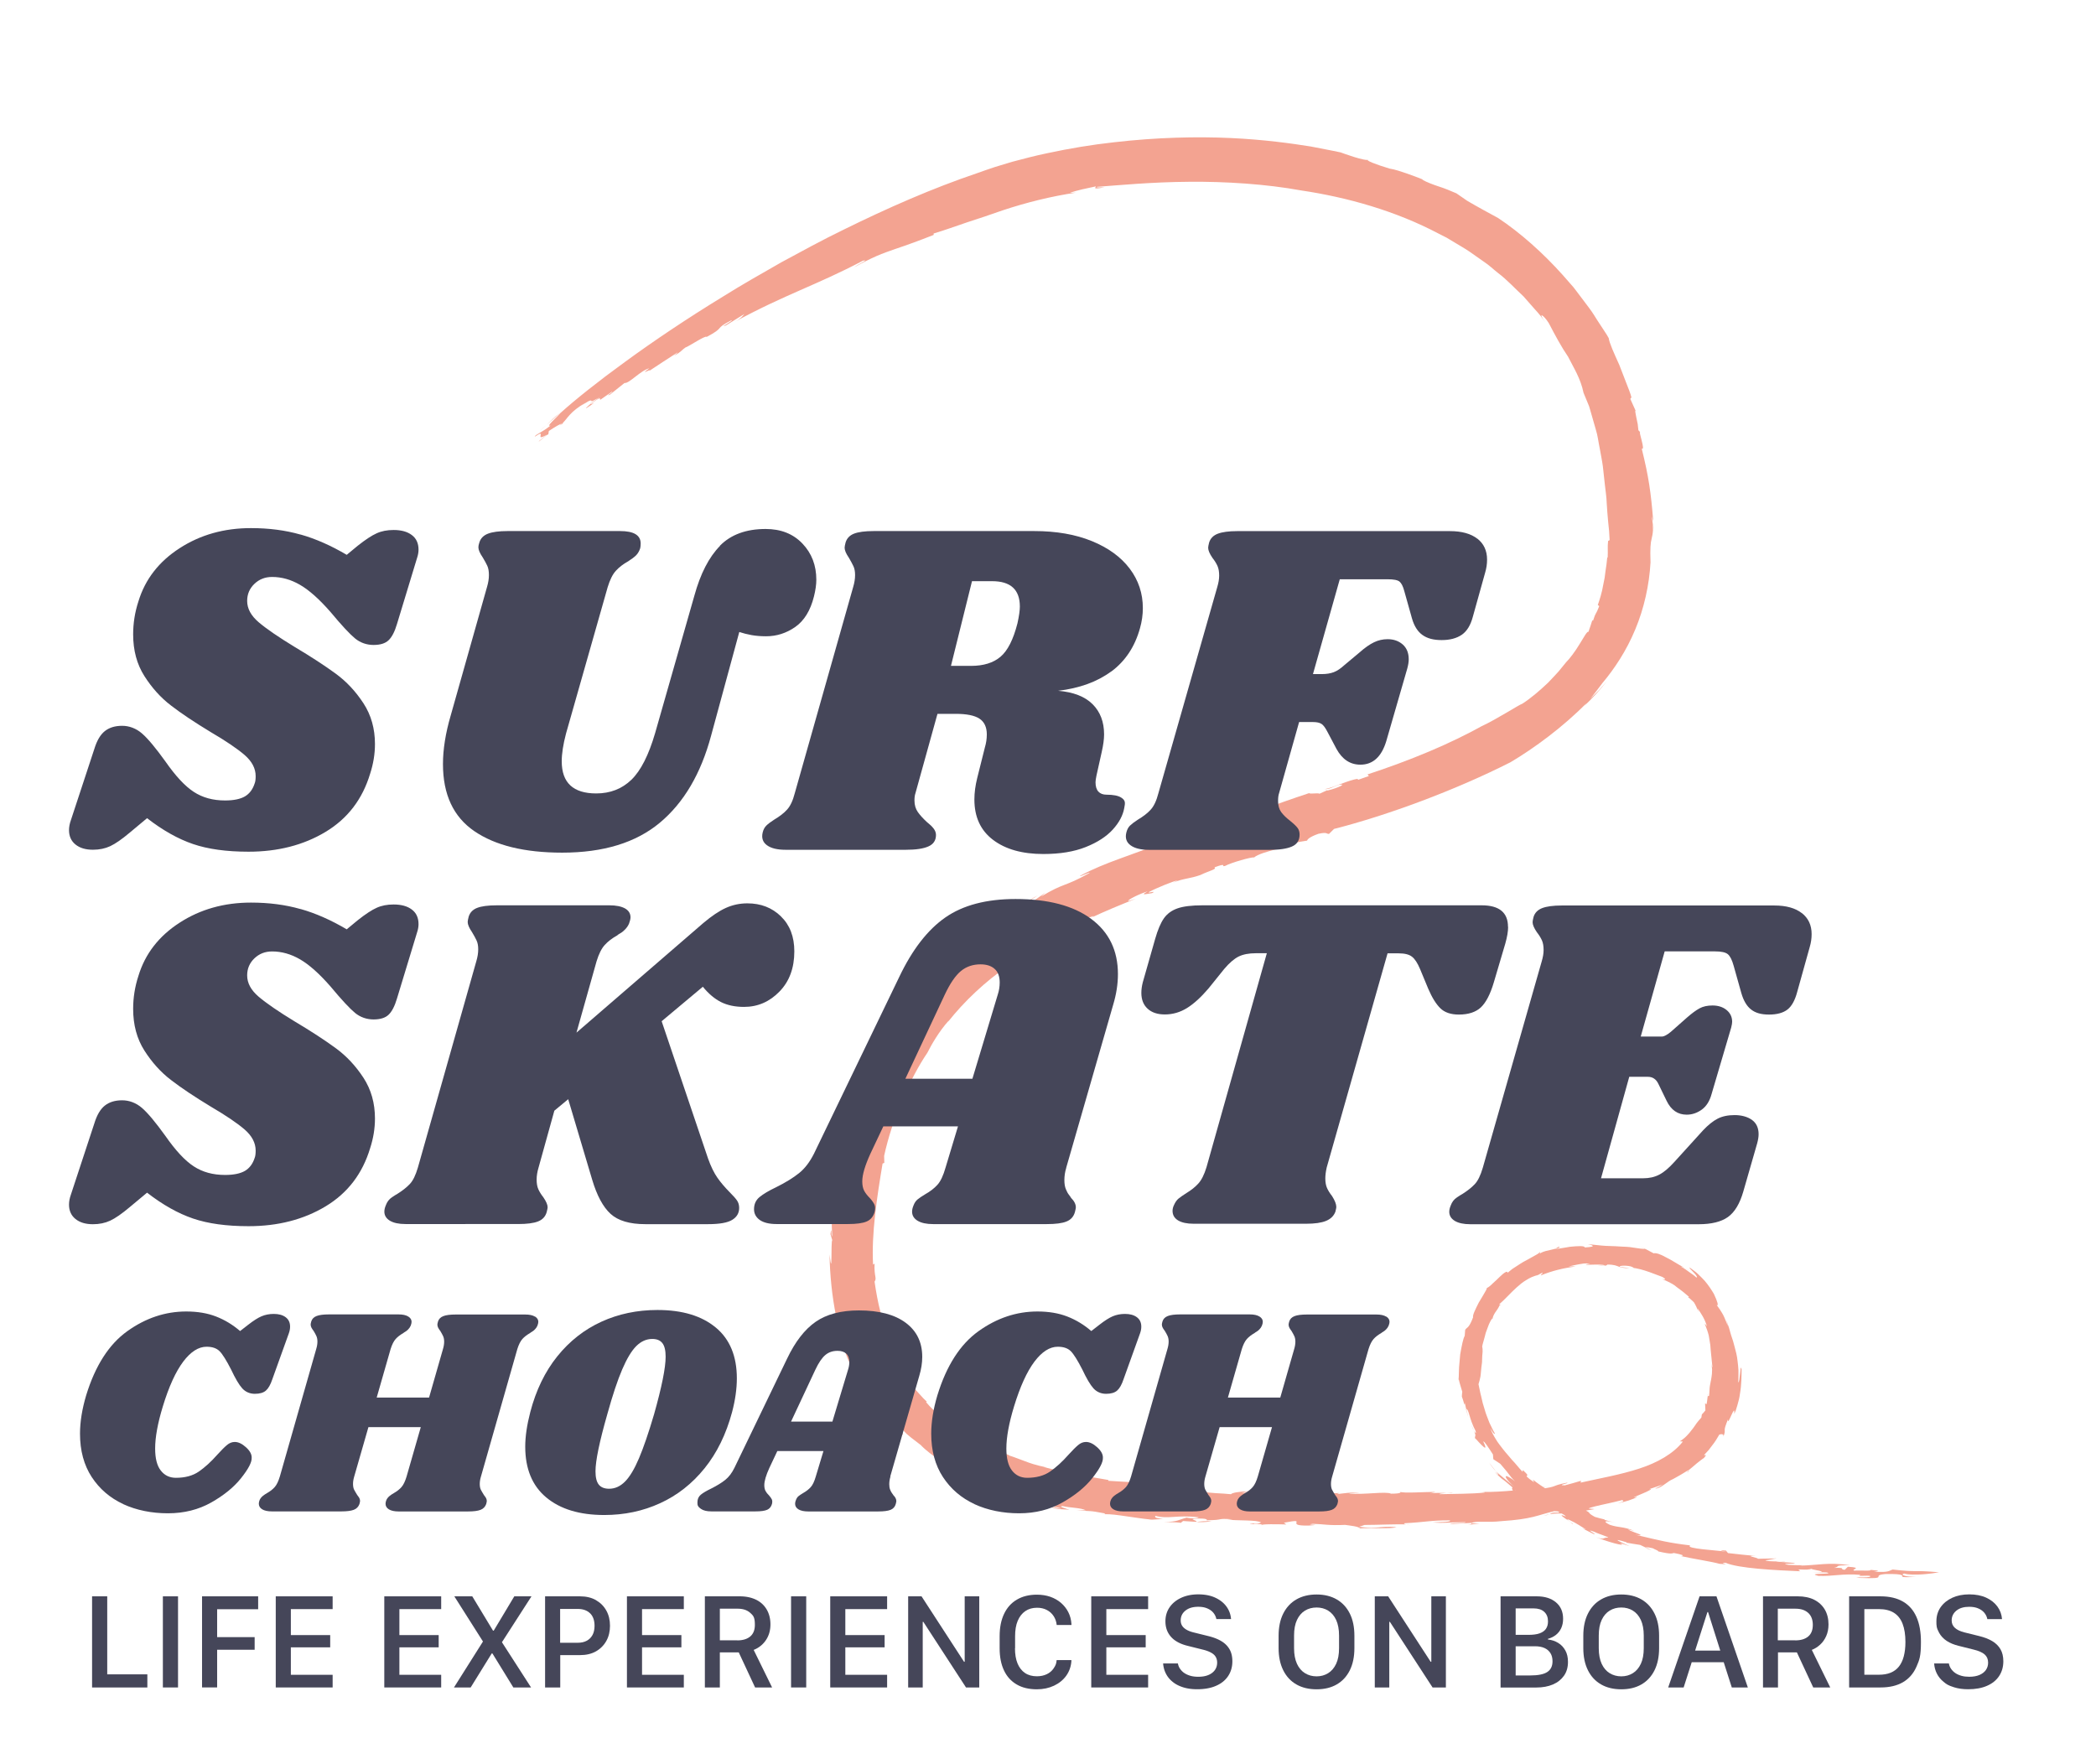 <?xml version="1.0" encoding="UTF-8"?>
<svg data-bbox="11.61 23.102 325.41 261.088" viewBox="0 0 352.61 296.7" xmlns="http://www.w3.org/2000/svg" data-type="color">
    <g>
        <path d="M251.12 221.78c0 .07.02.13.06.17 0-.12-.02-.17-.06-.17" fill="#f3a391" data-color="1"/>
        <path d="M287.27 234.88c.02-.21.06-.41.07-.62-.07.4-.09.55-.07.62" fill="#f3a391" data-color="1"/>
        <path d="M261.18 251.16s-.05 0-.09-.02c.47.27 1.06.71 2.13 1.27-.71-.37-1.36-.83-2.04-1.25" fill="#f3a391" data-color="1"/>
        <path d="m169.9 244.86.72.26c-.32-.12-.53-.21-.72-.26" fill="#f3a391" data-color="1"/>
        <path d="M244.4 251.05c-.23.06-.63.09-1.01.12.49 0 .88-.02 1.01-.12" fill="#f3a391" data-color="1"/>
        <path d="M277.86 260.78c-.32-.15-.65-.28-.97-.44 0 .09.33.26.97.44" fill="#f3a391" data-color="1"/>
        <path d="M314.67 264.08s-.04-.03-.1-.04c-.06.02 0 .03.1.04" fill="#f3a391" data-color="1"/>
        <path d="M300.34 262.65h-1.04c.44.03.99.07 1.04 0" fill="#f3a391" data-color="1"/>
        <path d="M298.81 262.67c.16 0 .33 0 .49-.01-.27-.01-.5-.02-.49.01" fill="#f3a391" data-color="1"/>
        <path d="M94.17 69.51c-.87.61-1.51 1.28-2.21 1.95z" fill="#f3a391" data-color="1"/>
        <path d="m177.42 157.53-.16.17c.17-.12.19-.16.16-.17" fill="#f3a391" data-color="1"/>
        <path d="m94.09 71.62-.63.42c.24-.14.44-.28.63-.42" fill="#f3a391" data-color="1"/>
        <path d="M259.12 253.81c-1.05-.44-2.8-1.97-2.88-1.84.96.72 2.29 1.78 2.88 1.84" fill="#f3a391" data-color="1"/>
        <path d="m197.1 141.25.67-.24c-.32.11-.52.18-.67.24" fill="#f3a391" data-color="1"/>
        <path d="m94.09 71.62.73-.48c-.08.01-.18.05-.27.08-.14.13-.29.27-.46.4" fill="#f3a391" data-color="1"/>
        <path d="M277.6 94.59v.04c0 .1 0 .17.01.27v-.31Z" fill="#f3a391" data-color="1"/>
        <path d="M278.05 87.7c.04.47.08.93.13 1.43-.02-.76-.07-1.16-.13-1.43" fill="#f3a391" data-color="1"/>
        <path d="m91.96 71.45-1.25 1.13c.47-.39.87-.76 1.25-1.13" fill="#f3a391" data-color="1"/>
        <path d="M239.42 30.25c.22.08.42.16.62.24-.27-.11-.47-.19-.62-.24" fill="#f3a391" data-color="1"/>
        <path d="M249.26 250.98c.16 0 .37.01.56.02.06-.05.02-.08-.56-.02" fill="#f3a391" data-color="1"/>
        <path d="M201.25 256.05h-.02z" fill="#f3a391" data-color="1"/>
        <path d="M203.85 255.92c-.81-.07-1.97.01-2.59.13.82.03 1.58.03 2.59-.13" fill="#f3a391" data-color="1"/>
        <path d="M195.7 255.6c.1.02.18.03.3.05-.11-.02-.2-.04-.3-.05" fill="#f3a391" data-color="1"/>
        <path d="M247.54 256.3v-.02c-.01 0-.02.01-.03.02z" fill="#f3a391" data-color="1"/>
        <path d="M237.26 256.58a8 8 0 0 0-.71-.08c.17.03.41.06.71.08" fill="#f3a391" data-color="1"/>
        <path d="M170.02 251.43h.01c-.02 0-.03 0-.05-.01.02 0 .03.01.04.02Z" fill="#f3a391" data-color="1"/>
        <path d="M154.73 165.65c-1.74 1.93-3.4 4.19-4.99 6.6-1.54 2.45-2.99 5.07-4.17 7.8-2.44 5.43-3.85 11.19-4.71 16.16q0 .84-.06 1.83c-.03.66-.07 1.36-.11 2.1-.05.73-.11 1.5-.16 2.27-.03.78-.05 1.57-.08 2.37l-.53.31c-.01.89.03 1.78.08 2.67-.17 1.08-.07-2.05-.29-.14l.3 1.01c-.27.19.07 6.9-.46 2.39.07 3.49.41 7.02 1.13 10.54.2 1.17.42 1.48.6 1.83s.36.72.63 2.02c0 .56-.34-.89-.46-.63.18.98.49 1.83.73 2.61s.54 1.46.84 2.08c.55 1.26 1.19 2.24 1.82 3.19 1.3 1.88 2.59 3.64 4.92 6.57l-.46-.45c.45.46 1.07 1.15 1.63 1.67.55.54.98.97 1.02.96-.15-.53-.43-.72-.84-1.01s-.98-.68-1.57-1.68c.24-.07.71.46 1.19.91.49.45.94.87 1 .7.27.34.52.63.78.88.27.24.53.45.78.65.52.4 1.01.78 1.6 1.23 1.76 1.87 4.96 3.59 6.46 4.79 1.16.43 2.55.7 4.94 1.69 1.6 1-.54.16 1.79 1.17l.47-.09c1.93.75 1.61.66 1.5.77 2.1.69 1.84.27 4.45 1.14l-1.55-.17c1 .22 1.69.41 2.48.62.79.19 1.68.41 3.06.74-.09.13-1.2-.14-2-.37 1.42.72 2.6.44 3.4.63-.21-.15-2.11-.59-1.12-.64 1.36.31 2.97.26 3.9.7-.51 0-1.03-.02-1.54-.04 2.9.33 1.58-.03 4.85.59-.18 0-.1.07-.18.11 1.06-.02 2.26.14 3.58.34 1.32.17 2.76.43 4.3.57l-.59.02c1.25.02 1.95-.15 2.62-.08-1.74-.29-1.26-.32-1.39-.58 2.28.61 3.56-.19 7.32.25-.07.15-.99.28-2.02.06-1.32.34-1.5.72-3.83.73 1.44.04 3.14.05 2.77.21l.47-.37c.87.06 1.55.1 2.21.14.38-.23-1.73-.5.29-.56 2.27-.04 1.19.46 1.55.29 3.12-.03 1.31-.36 4.3-.16-.3.03-.89.08-1.14.04 2.15.23 5.28.03 5.91.5-.32.1-.38.25-1.2.2l.03-.07c-2.37.33 1.98-.08 1.23.34-.16-.25 2.86-.18 4.2-.14l-.43-.29c4.5-.87-.24.58 4.21.47 2.83-.19-1.07-.08.67-.29 1.91.05 2.62.31 5.42.18.78.11 2.37.27 2.5.59 1.7-.14 5.17.13 6.14-.21-2.91-.25-2.9.37-6.3-.05l.95-.32c2.35 0 5.37-.17 7-.08-.33-.06-.48-.14-.27-.21 3.36-.16 4.32-.5 7.59-.48.44.28-1.48.28-2.87.34 2.12.18 2.2-.02 5.49-.04.18.25-2.21.06-2.58.32l3.63-.2v.05c.51-.45 2.77-.07 5-.34 5.28-.34 6.05-1.01 8.92-1.68.8.02 1.04.1.72.25-1.32-.04-1.07.08-1.51.25 1.77-.23 3.96-.08 2.98.23 2.83-.53-1.05-.08.66-.46 1.3-.16 2.59-.39 3.89-.61-.5-.14-1.87.06.1-.46 1.67-.41 2.49-.53 4.69-1.09-.29.18.78.14-.88.55 1.09-.16 2.75-.69 3.32-1.08-1.23.26-.25-.04.77-.5 1.03-.42 2.09-.96 1.16-.76.79-.28 1.6-.51 2.38-.83-.52.27-.52.4-1.32.7.8.05 1.85-.96 2.62-1.4.42-.17 1.11-.6 1.75-.95.63-.36 1.16-.74 1.28-.74.15-.14.37-.32.62-.51.24-.2.5-.43.75-.64.52-.41 1-.79 1.18-.88.81-.97-.09-.22.08-.56l.72-.78.64-.84c.45-.55.8-1.16 1.16-1.77.27-.1.91-.18.63.43.36-.76.28-.96.28-1.24s.1-.63.55-1.76c-.12 1.47 1.29-3 1.04-.92.19-.32.37-.81.53-1.41.17-.6.37-1.29.45-2.01.26-1.46.26-2.97.27-4.05-.17-.68-.16-.08-.25.64-.08.73-.17 1.6-.31 1.52.03-.75.04-1.41.03-2-.02-.59-.1-1.12-.15-1.59-.09-.94-.31-1.68-.49-2.36-.09-.34-.18-.66-.27-1-.12-.33-.23-.66-.34-1.02-.1-.36-.21-.74-.33-1.17-.15-.42-.31-.88-.47-1.41l.29 1.11c-.51-1.28-.75-1.84-1.01-2.24-.24-.4-.41-.68-.89-1.32.36.23.16-.54-.48-1.89-.38-.63-.88-1.42-1.55-2.2-.35-.37-.73-.76-1.14-1.15s-.89-.7-1.36-1.05c-.21-.04.27.41.69.85.43.42.72.93.37.77-.36-.36-.8-.6-1.2-.91-.42-.28-.8-.61-1.25-.82-.17-.13.15-.03.5.14-1.19-.63-2.22-1.35-3.14-1.78-.89-.5-1.62-.76-2.05-.66l-1.22-.65c-.41-.2-.84-.36-1.26-.54l1 .44c-.2.05-1.03-.07-1.88-.2-.85-.16-1.73-.16-2.04-.18-1.49-.11-2.49-.08-3.33-.17s-1.52-.16-2.34-.24c.53.13 1.82.42-.51.56 0-.32-1.24-.24-2.47-.12-1.22.2-2.43.44-2.43.32-.47.13-1.13.27-1.68.4-.55.16-.97.35-.98.48l.03-.4c-.02.3-.89.66-1.98 1.3-.28.15-.57.31-.87.47-.3.17-.59.38-.9.57-.3.2-.61.39-.91.59-.28.22-.56.45-.82.66.06-.45-.59-.03-1.3.67-.36.35-.75.74-1.14 1.07-.36.37-.71.67-1.03.81.01.18-.2.5-.45.93-.24.44-.57.96-.89 1.49-.55 1.09-1.1 2.19-.97 2.5-.73 1.96-1.05 1.64-1.33 2.12l-.08 1c-.28.49-.51 1.72-.76 3.13-.06.7-.13 1.45-.19 2.16-.05.72-.03 1.4-.06 1.99.15.72.4 1.43.6 2.13-.04.27-.06.55-.07.82.17.33.56 2.09.5.96.06.38.13.77.23 1.14.47-.03.47 1.58 1.57 3.66.16.52 0 .43-.27 0 .49 1.06.07.7.2 1.36-.13-.4.5.48 1.08 1.02.56.55.97.83.3-.56.06-.27 1.02 1.22 1.62 2.15l.06.8 1.17.77c.55.67.97 1.11 1.31 1.58s.68.89 1.18 1.38c-.27-.24-.58-.45-.86-.61-.27-.17-.5-.28-.62-.27-.24 0-.07.54 1.36 1.8-1.53-1.28-2.33-1.9-3.11-2.62.52.61.76.94-.2.11 1.06 1.1 1.3 1.21 1.5 1.36s.4.3 1.52 1.27c-.36.16.15.85 2.15 2.53-.47-.46-.92-.94-1.37-1.41.1.02.22.08.35.16-.55-.49-.68-.66-.7-.87.21.2.96.63 1.67 1.09.7.46 1.43.84 1.56 1.08-1.04-1.07.07-.41 1.27.29 1.23.65 2.55 1.38 1.85.76.33.08 2.09.98 2.18 1.24-1.11-.44-.77-.14-.19.28.57.41 1.4.88 1.17.92.85.28-1.58-1.04-.44-.65 1.29.58 2.14 1.23 2.84 1.62l-.57-.16 1.97.99c.4-.03-1.85-1.09.05-.41.46.27 2.39.85 2.29.97-.98-.09-.44.46-2.09-.07.68.22 2.09.75 3.15 1.02 1.05.27 1.72.39.9-.05l1.62.52c-.98-.45-3.72-1.62-.48-.64l-.05.06c.77.15 1.56.25 2.33.38l.94.45c0-.09.37-.08 1.21.12.19.16.98.39.88.52 2.46.57 2.31.29 2.64.27 1.38.26 1.88.44 1.2.52 1.88.43 5.2.93 6.48 1.3 2.57.22-.51-.15 1.01-.18 2.12.95 8.41 1.26 12.59 1.43-1.1-.62 1.15 0 1.94-.46-.91.12 3.94.65.27.6l2.23.06c1.51.38-3.7.03-1.42.57 2.51.11 4.17-.43 7.11-.16-1 .37 2.27-.09 1.53.33-.62.13-1.43.07-2.27.09l.52.09c5.49.21 1.6-.42 4.47-.66 3.34-.04 2.63.31 2.83.5.52.09 2.2 0 3.08-.11-2.04.28-3.77-.22-2.83-.47 1.47.45 4.95-.02 5.86-.21-4.77-.42-3.3.05-7.77-.46-.61.13-.51.56-3.2.35 1.69-.17-.11-.22-.59-.3.51.24-1.86.06-2.68.14-.74-.21 1.62-.49-1.09-.66l-.53.52c-1.06-.12.46-.38-1.8-.33 1.23-.24-.35-.45 2.71-.43-3.62-.58-5.6.02-8.45.05.29-.01.33-.09.62-.11-.62.12-1.71 0-2.55-.02-1.86-.27 1.5-.13 1.02-.32l-3.02-.22c-.06-.02-.07-.03-.07-.04-.8 0-1.56-.03-1.82-.19.91-.09 1.28-.23 1.9-.31l-3.2.06c.36-.13-2.57-.58-.31-.47-1.56-.14-3.11-.31-4.67-.49l-.34-.42c-1.12-.1-1.16-.03.16.21-1.57-.27-7.13-.51-6.17-1.08-3.66-.44-4.95-.78-9.29-1.81 1.7.29.78-.07-.12-.4-.89-.35-1.75-.69 0-.23-1.97-.79-2.52-.5-4.11-1.02-1.42-.68-.63-.77.99-.33l-1.91-.51.06-.06c-.57-.12-1.11-.28-1.67-.44-1.6-.88-.23-.45-1.91-1.27l-.5.12-1.06-.71c.36.35-.66-.09-1.86-.71l.06-.05c-.5-.23-.98-.5-1.45-.77 1.49.67-1.25-.84-.48-.64-.6-.36-.87-.59-1.29-.86-.41-.28-.96-.61-1.94-1.38l.21.45c-1.36-.94-1.31-1.05-1.21-1.1s.28-.07-.68-.96l-.05.3c-.66-.7-1.18-1.4-1.76-1.99-.51-.64-1.05-1.19-1.5-1.78-.44-.59-.91-1.13-1.25-1.74-.37-.59-.7-1.2-.91-1.87.71 1.43.86.89.75.91-.31-.51-.58-1.14-.91-1.8-.24-.69-.58-1.4-.78-2.17-.11-.38-.23-.76-.34-1.13-.1-.38-.17-.76-.26-1.12-.2-.73-.3-1.43-.45-2.05.13-.47.23-.75.32-1.24s.09-1.18.27-2.42c.02-.45.03-.81.04-1.1.03-.28.05-.5.06-.69.02-.37-.01-.59-.07-.9.07-.44.26-.94.39-1.48l.21-.81c.1-.26.19-.52.28-.76.33-.99.76-1.71.89-1.69 0-.22.17-.57.41-.96.27-.37.57-.79.76-1.24l.2-.1-.29-.03c1.17-1.04 1.98-2 2.96-2.87.49-.43.98-.87 1.58-1.21.3-.18.59-.37.93-.51s.7-.26 1.08-.38l-.46.29c.38-.21.75-.46 1.16-.64.24.04-.24.27-.23.44 1.86-.77 3.85-1.25 5.88-1.5-.41-.03-.82-.02-1.22 0 .63-.15 1.17-.27 1.73-.37.28-.05.57-.1.88-.14.31-.02.65 0 1.03.02-2.48.46 2.07-.07 2.48.33l-1.34.05q1.83.05 1.7-.21c1.21-.02 1.59.21 1.96.34.36.16.72.22 1.8.29-.49-.13-1.02-.15-1.53-.23-.45-.18.71-.33 1.73-.1.24.09.93.35.15.22 1.89.15 4.4 1.3 5.15 1.54.44.22.53.39.49.42-.05.05-.25-.02-.51-.08 1.73.78 2.08 1.04 2.4 1.32s.72.46 2.14 1.7l-.15.06c.36.24.64.57.97.85.34.52.56 1.1.8 1.67l-.19-.65c.7 1 1.15 1.66 1.61 3.04-.13-.16-.24-.33-.4-.47.33.8.55 1.45.69 2.03.1.59.18 1.09.26 1.58.06 1.01.19 1.96.35 3.67-.03.23-.12-.3-.16-.57.05.39.09.73.11 1.01 0 .29-.01.53-.03.75-.04.43-.1.72-.15 1.02s-.13.59-.19 1c-.08.41-.05.96-.15 1.73-.03-.2-.19.11-.22-.02-.07.46-.09.94-.2 1.39l-.24-.18.05 1.2c-.17.24-.38.46-.59.67l-.09.54c-.26.28-.52.59-.78.92-.25.34-.47.72-.77 1.07-.54.74-1.21 1.49-2.07 2l.51.04c-1.56 2.02-4.29 3.57-7.37 4.56-3.1 1.01-6.51 1.61-9.83 2.35l.07-.31c-.89.28-1.81.52-2.73.77-1.53-.01.87-.37.38-.45-2.96.57-1.18.61-4.68 1.08-1.82-.03.61-.26 1.44-.47-3.26.53-8.17 1-10.54.94-.05.04-.2.1-.07.11-2.22.24-5.17.21-7.64.28.06-.13.67-.17 1.28-.21-.89 0-2.1-.06-2.85.09l.92-.27c-1.89 0-5.54.27-5.97-.03.23.11.14.33-1.5.33-.91-.43-4.47.21-7.1-.02.31-.11 2.25-.13 1.7-.14-1.32-.11-2.51.1-3.67.23l.36-.18-6.15.24c-.91-.44-5.81.06-5.38-.26-2.18-.03 1.83.21-.93.24-.73-.19-2.49.07-2.37-.22l.29-.03h-1.92l1.21-.27c-1.65.04-2.87.28-2.96.5-1.56-.18-3.79-.15-4.49-.44l.58-.04c-4.4-.07-7.19-1.18-10.64-1.03-.25-.07-.21-.13.32-.07l-2.67-.3.66-.14c-1.49-.04-2.96-.16-4.44-.24l.08-.13c-2.88-.49-7.37-1.24-10.94-2.19l.55.08c-1.98-.41-2.89-.75-3.67-1.05-.79-.28-1.42-.56-2.81-1.01.11 0 .21.02.31.05-.83-.29-1.63-.62-2.41-.98l.58.1c-1.95-.42-4.69-2.76-3.79-1.96-.98-.41-2.66-1.19-3-1.26-2.3-1.55-.48-.51-1.76-1.63-.78-.61-1.28-.92-1.79-1.35-.53-.41-1.13-.88-1.98-1.91l.14-.06c-.22-.22-.42-.41-.62-.6l-.55-.61c-.37-.43-.84-.85-1.32-1.57l.35.38c-.46-.53-.8-1-1.07-1.41-.27-.42-.42-.82-.61-1.18-.17-.36-.36-.7-.58-1.06-.21-.37-.47-.75-.87-1.18-.24-.55-.54-1.37-.78-2.03-.25-.66-.38-1.19-.22-1.19-1.34-3.32-2-6.11-2.53-9.75.43-.64-.1-.79 0-3.04l-.25.18c-.29-5.27.66-11.37 1.6-17.01l.29-.11-.03-1.18c.66-3.02 1.74-6.39 3.06-9.45 1.33-3.06 2.83-5.87 4.2-7.87.72-1.41 1.92-3.55 3.62-5.45-.05.07-.1.15-.14.23 2.75-3.47 6.21-6.76 10.27-9.55-.18.27.25.04-.14.43.78-.91 2.34-1.68 3.23-2.24-.39.16-.76.34-1.14.53 1.03-.99 2.86-1.88 3.58-2.07l1.79-1.37c.14-.05.36-.12.41-.1l.28-.31 1.21-.27c.44-.35 3.05-1.76 3.75-2.46.25 0 2.19-.82.74-.06 2.48-1.17 5.03-2.22 7.6-3.24l-1.24.39c-.25-.18 2-1.27 3.25-1.64-1.5.82 0 .39.74.3 1.01-.53-1 .14-.49-.2 1.26-.68 4.06-1.81 4.82-1.96l-.77.39c1.79-.75 2.78-.63 4.58-1.28 1.56-.75 2.83-.97 2.35-1.28 2.34-.88 1.01-.02 1.79-.24 1.05-.57 4.41-1.52 4.91-1.44 1.11-1.03 6.51-1.82 6.84-2.49l2.06-.33c.02-.16.31-.59 1.9-1.15 1.56-.33 1.27.02 1.78.02l.85-.84c8.87-2.25 20.32-6.47 29.67-11.21 4.02-2.38 8.85-5.94 12.82-9.97l-.39.49c1.36-1.28 2.63-2.69 3.82-4.18l-1.37 1.55-1.45 1.45c.77-.96 1.34-1.73 2.06-2.68 1.99-2.36 4.04-5.44 5.51-9 1.49-3.54 2.36-7.51 2.57-11.28-.08-2.46 0-3.23.19-4.01.09-.39.18-.77.22-1.35.01-.56-.04-1.31-.2-2.43.08.38.17.52.25.87-.39-4.84-.76-7.49-1.94-12.23.71.44-.64-3.12-.24-2.75l-.32-.34c-.02-.27-.06-.64-.11-1.02-.08-.38-.17-.78-.24-1.14-.15-.72-.25-1.27-.11-1.11l-.9-2 .19-.26c-.17-.7-.53-1.56-.9-2.51s-.76-1.97-1.14-2.95c-.87-1.92-1.68-3.69-1.78-4.51-.43-.8-1.02-1.58-1.56-2.45-.58-.85-1.09-1.79-1.78-2.68-.67-.89-1.37-1.82-2.08-2.76-.34-.48-.73-.94-1.14-1.38-.4-.45-.8-.91-1.2-1.37-3.26-3.64-7.1-7.08-10.86-9.57-1.12-.61-3.43-1.85-5.19-2.89l-1.81-1.25c-.96-.41-1.95-.84-2.95-1.15-1-.33-1.96-.69-2.81-1.15.02-.03.11-.02.24.02-.97-.4-1.93-.74-2.88-1.08-.95-.32-1.88-.65-2.86-.81-2.18-.66-4.27-1.43-3.53-1.51-.17.19-1.34-.1-2.47-.45s-2.22-.76-2.22-.76-.45-.1-1.3-.27c-.85-.16-2.1-.41-3.7-.72-3.21-.51-7.85-1.17-13.52-1.43s-12.38-.12-19.65.72c-3.64.4-7.41 1.02-11.26 1.85-1.93.4-3.87.91-5.83 1.43-.98.3-1.96.59-2.94.89-.98.31-1.9.66-2.86.99-7.68 2.59-15.25 5.94-22.48 9.5-3.63 1.76-7.12 3.67-10.54 5.52-3.37 1.93-6.67 3.79-9.76 5.73-6.22 3.8-11.79 7.56-16.44 10.95-4.66 3.38-8.42 6.38-11.01 8.71-.61.74-2.57 2.42-1.61 2.06-1.54 1.26-2.53 1.47-2.69 1.91 2.27-1.53-.27 1.01 2.02-.34l-1.31 1.08c-.17.35 1.71-1.56 1.57-1.05l.1-.66c1.14-.76 1.8-1.13 2.28-1.29.94-.89 1.21-1.91 3.89-3.46l-.68.51c2.03-1.46 1.42-.64 1.89-.88l-.45.32 1.86-1.02c-1.4.78-3.32 2.62-2.21 1.8 2.5-1.61-.69.35 1.09-.98 1.12-.82.94-.39.97-.24l2.04-1.42c.05.23-1.36.92-.4.54l2.45-1.96c.79.13 2.69-2.11 4.17-2.47-1.8 1.35.27.04.07.39 1.52-1.02 3.07-2.01 4.61-3.01.48-.22-1.13.92-.44.45.95-.43 1.36-1.03 1.84-1.33.49-.12 3.5-2.16 3.56-1.77 3.3-1.75 1.09-1.23 4.19-2.82.51-.04-2.35 1.45-.91.86l3.07-1.9c-.23.26-.42.66-1.61 1.31 8.57-4.66 13.72-6.15 21.54-10.27 1.24-.31-.73.55-1.45 1.1 1.4-.78 2.62-1.39 3.75-1.89 1.13-.49 2.17-.85 3.18-1.2 2.03-.68 3.92-1.37 6.44-2.36v-.24c1.83-.54 3.7-1.23 5.63-1.88 1.95-.62 3.94-1.3 5.96-2.01 3.98-1.32 8.19-2.37 12.37-2.99l-1.02.04c1.1-.42 2.94-.79 4.31-1.08.23.08-.92.61 1.49.15-.51 0-1.55.07-1.26-.08 3.63-.27 9.26-.81 15.48-.85 6.22-.06 13.02.39 18.83 1.45 7.88 1.17 15.96 3.47 23.14 7.26l1.36.69 1.3.78c.86.53 1.74 1.01 2.57 1.58.82.58 1.63 1.15 2.45 1.72.84.55 1.54 1.24 2.32 1.85 1.58 1.19 2.89 2.65 4.31 3.96.64.72 1.27 1.45 1.9 2.16.31.36.65.7.94 1.08l.84 1.14c-1.37-1.85-.38-1.39.56.1 1.12 2.14 2.08 3.94 3.25 5.66.93 1.85 2.1 3.63 2.6 6.07.21.51.42 1.02.63 1.52l.31.76.23.78c.3 1.04.59 2.08.89 3.1.33 1.01.43 2.08.65 3.11.18 1.04.4 2.06.54 3.09.11 1.04.22 2.07.34 3.1.11 1.03.28 2.05.31 3.1q.09 1.56.24 3.12l.16 1.57.09 1.53-.26.15c-.12 1.21 0 1.54-.07 2.8l-.07-.04c-.06.75-.17 1.51-.29 2.28l-.15 1.15c-.07.37-.15.74-.22 1.1-.24 1.45-.65 2.68-.93 3.47l.24.2c-.62 1.63-.5.77-1.05 2.47l-.11-.11c-.22.65-.41 1.33-.66 1.98-.19-.21-.75.87-1.5 2.07-.73 1.22-1.72 2.52-2.23 3l-1.29 1.58c-.52.58-1.12 1.21-1.75 1.87-1.32 1.26-2.82 2.56-4.32 3.54-.65.22-4.32 2.62-6.9 3.81-2.41 1.34-5.45 2.83-8.78 4.23-3.33 1.41-6.93 2.73-10.39 3.87l.23.27-1.8.63c0-.08-.25-.03 0-.16-1.51.13-4.14 1.5-5.68 1.75 1.01-.02 1.29-.36 2.33-.7 1.53-.34.22.43-1.85.93l.02-.08-1.33.61c-.23-.19-1.52.09-1.76-.1-6 1.97-10.02 3.65-16.32 5.6.56-.49-4.48 1.58-3.38.69-3.7 1.48.75.16-.85 1.09-1.05.36-2.11.87-2.36.76.45-.29-.95.02-.12-.33l-2.49.94c-.25.05.28-.21.54-.34-5 2.13-9.16 3.14-13.52 5.49-.26.31 1.8-.77 1.55-.45-4.34 2.42-4.13 1.54-8.13 3.95l.73-.68c-1.24.88-1.73 1.35-3.96 2.45-.52-.02 1.69-1.31 2.69-1.97-1.52.78-5.19 3.12-3.92 2.66-1.68 1.19-2.46 1.35-3.42 1.94.01.08 1.7-.94.78-.14-2.43 1.4-5.92 4.05-8.49 6.39-.03-.07-.28 0-.08-.22-.92 1.07-1.41 1.46-2.01 1.93s-1.37.97-2.63 2.46Z" fill="#f3a391" data-color="1"/>
        <path d="M248.88 256.29h-1.34c0 .08-.06.15-.67.25z" fill="#f3a391" data-color="1"/>
        <path d="M185.79 254.75h-.49c.32.04.44.02.49 0" fill="#f3a391" data-color="1"/>
        <path d="M170.37 251.77c1.1.29.16-.1-.34-.34-.04.05-.04.12.34.34" fill="#f3a391" data-color="1"/>
        <path d="M284.1 247.38c-.19.17-.29.29-.22.32.24-.24.28-.32.22-.32" fill="#f3a391" data-color="1"/>
        <path d="M250.53 246.06c-.07-.12-.13-.23-.21-.38.03.08.1.21.21.38" fill="#f3a391" data-color="1"/>
        <path d="M247.98 240.74c-.13-.26-.26-.6-.47-1.09.16.5.31.84.47 1.09" fill="#f3a391" data-color="1"/>
        <path d="M260.67 254.77c-.37.06-.73.11-1.03.2.57-.06.85-.14 1.03-.2" fill="#f3a391" data-color="1"/>
        <path d="m247.04 238.52-.36-1.43s-.04-.02-.06-.01z" fill="#f3a391" data-color="1"/>
        <path d="M251.68 247.54c-.36-.46-.86-1.07-1.15-1.48.4.62.77 1.08 1.15 1.48" fill="#f3a391" data-color="1"/>
        <path d="M283.4 213.32s.08.06.13.09c1.02.59.39.2-.13-.09" fill="#f3a391" data-color="1"/>
        <path d="M245.4 232.24v-.2l-.09-.43z" fill="#f3a391" data-color="1"/>
        <path d="M256.24 251.97c-.22-.17-.43-.31-.61-.41.17.15.38.32.63.54-.04-.08-.04-.11-.03-.13Z" fill="#f3a391" data-color="1"/>
        <path d="M262.26 209.73c-.39.18-.52.31-.52.36.47-.13.77-.21.52-.36" fill="#f3a391" data-color="1"/>
        <path d="M50.56 89.92c2.55.72 5.14 1.87 7.77 3.42l1.85-1.53c1.29-1.02 2.35-1.72 3.18-2.09.83-.38 1.78-.56 2.86-.56 1.29 0 2.31.28 3.06.85.75.56 1.13 1.38 1.13 2.46 0 .43-.08.89-.24 1.37l-3.38 11.12c-.38 1.29-.85 2.2-1.41 2.74s-1.41.8-2.54.8-2.21-.36-3.1-1.09-2.27-2.21-4.15-4.47c-1.88-2.15-3.58-3.66-5.11-4.55s-3.1-1.33-4.71-1.33c-1.18 0-2.17.39-2.98 1.17s-1.21 1.73-1.21 2.86c0 1.29.64 2.48 1.93 3.58s3.3 2.48 6.04 4.15c2.79 1.66 5.1 3.17 6.93 4.51s3.38 3.01 4.67 4.99 1.93 4.27 1.93 6.84c0 1.67-.27 3.33-.81 4.99-1.29 4.3-3.79 7.56-7.49 9.79s-8.03 3.34-12.97 3.34c-3.71 0-6.82-.43-9.34-1.29s-5.1-2.31-7.73-4.35l-2.9 2.42c-1.34 1.13-2.44 1.89-3.3 2.29s-1.83.6-2.9.6c-1.24 0-2.21-.29-2.94-.88s-1.09-1.4-1.09-2.42c0-.54.11-1.1.32-1.69l3.95-12c.43-1.4 1.02-2.39 1.77-2.98s1.72-.88 2.9-.88 2.35.43 3.34 1.29 2.29 2.42 3.91 4.67c1.72 2.47 3.31 4.19 4.79 5.15 1.48.97 3.23 1.45 5.27 1.45 1.45 0 2.56-.23 3.34-.68.78-.46 1.33-1.2 1.65-2.21.11-.27.16-.67.16-1.21 0-1.29-.62-2.47-1.85-3.54-1.24-1.07-3.14-2.36-5.72-3.87-2.74-1.66-4.97-3.15-6.68-4.47-1.72-1.31-3.21-2.97-4.47-4.95s-1.89-4.32-1.89-7.01c0-1.88.29-3.73.89-5.56q1.695-5.565 6.93-8.94c3.49-2.26 7.49-3.38 12-3.38 3.01 0 5.79.36 8.34 1.09Z" fill="#454659" data-color="2"/>
        <path d="M121.11 91.81c1.85-1.88 4.42-2.82 7.69-2.82 2.58 0 4.64.82 6.2 2.46s2.33 3.66 2.33 6.08c0 .8-.13 1.75-.4 2.82-.59 2.36-1.64 4.07-3.14 5.12s-3.14 1.57-4.91 1.57c-.91 0-1.73-.07-2.46-.2s-1.41-.31-2.05-.52l-4.75 17.47c-1.72 6.39-4.59 11.26-8.62 14.62s-9.5 5.03-16.43 5.03c-6.34 0-11.26-1.21-14.78-3.62s-5.27-6.17-5.27-11.28q0-3.705 1.29-8.13l6.12-21.66c.21-.7.32-1.37.32-2.01s-.09-1.17-.28-1.57-.44-.87-.77-1.41c-.48-.7-.72-1.26-.72-1.69 0-.21.05-.48.16-.8.21-.7.7-1.2 1.45-1.49s1.85-.44 3.3-.44h18.93c2.31 0 3.46.7 3.46 2.09 0 .32-.03.59-.08.81-.16.48-.39.87-.68 1.17-.3.3-.74.63-1.33 1.01-.86.48-1.56 1.02-2.09 1.61-.54.59-.99 1.5-1.37 2.74l-7.01 24.64c-.48 1.83-.72 3.38-.72 4.67 0 3.6 1.93 5.4 5.8 5.4 2.36 0 4.33-.77 5.92-2.3 1.58-1.53 2.91-4.15 3.99-7.85l6.6-23.11c1.02-3.71 2.46-6.5 4.31-8.38Z" fill="#454659" data-color="2"/>
        <path d="M186.95 112.95c-2.36 1.75-5.34 2.83-8.94 3.26 2.58.22 4.51.97 5.8 2.26s1.93 2.98 1.93 5.07c0 .8-.13 1.8-.4 2.98l-.88 3.95c-.11.54-.16.91-.16 1.13 0 .7.16 1.22.48 1.57s.78.52 1.37.52q1.695 0 2.46.48c.765.48.69.91.52 1.77-.22 1.24-.86 2.44-1.93 3.62-1.08 1.18-2.59 2.16-4.55 2.94s-4.34 1.17-7.13 1.17c-3.54 0-6.36-.79-8.46-2.38s-3.14-3.85-3.14-6.8c0-1.13.16-2.34.48-3.62l1.29-5.15c.21-.7.32-1.42.32-2.17 0-1.23-.42-2.12-1.25-2.66s-2.16-.8-3.99-.8h-3.06L154 133.46c-.11.32-.16.72-.16 1.21 0 .75.19 1.4.56 1.93s.89 1.1 1.53 1.69c.48.38.86.74 1.13 1.09s.4.71.4 1.09c0 .91-.43 1.56-1.29 1.93-.86.38-2.12.56-3.79.56h-20.21c-1.4 0-2.44-.25-3.14-.76s-.94-1.22-.73-2.13c.11-.48.31-.87.61-1.17s.74-.63 1.33-1.01c.91-.54 1.64-1.1 2.17-1.69.54-.59.97-1.5 1.29-2.74l9.83-34.71c.21-.7.32-1.37.32-2.01 0-.59-.09-1.09-.28-1.49s-.44-.87-.76-1.41c-.48-.7-.72-1.26-.72-1.69 0-.16.05-.46.16-.88.21-.7.68-1.2 1.41-1.49s1.84-.44 3.34-.44h26.98c3.71 0 6.94.56 9.71 1.69 2.76 1.13 4.88 2.67 6.36 4.63s2.21 4.18 2.21 6.64c0 1.13-.16 2.25-.48 3.38q-1.29 4.665-4.83 7.29Zm-15.38-10.91c0-2.85-1.56-4.27-4.67-4.27h-3.38l-3.54 14.25h3.38c2.09 0 3.75-.51 4.95-1.53 1.21-1.02 2.16-2.9 2.86-5.64.27-1.23.4-2.17.4-2.82Z" fill="#454659" data-color="2"/>
        <path d="M248.52 90.6q1.65 1.29 1.65 3.54c0 .75-.11 1.48-.32 2.18l-2.09 7.49c-.38 1.4-.99 2.39-1.85 2.98s-1.99.89-3.38.89-2.42-.28-3.22-.85c-.8-.56-1.4-1.49-1.77-2.78l-1.29-4.59c-.21-.81-.48-1.34-.8-1.61s-.99-.4-2.01-.4h-8.05l-4.51 15.95h1.53c.75 0 1.41-.11 1.97-.32s1.17-.62 1.81-1.21l2.5-2.09c.91-.81 1.73-1.38 2.46-1.73.72-.35 1.49-.52 2.29-.52 1.02 0 1.87.3 2.54.89s1.01 1.42 1.01 2.5q0 .645-.24 1.53l-3.54 12.24c-.8 2.63-2.25 3.95-4.35 3.95-1.72 0-3.06-.89-4.03-2.66l-1.45-2.74c-.38-.75-.72-1.23-1.05-1.45s-.81-.32-1.45-.32h-2.33l-3.38 12c-.11.32-.16.75-.16 1.29 0 .75.17 1.37.52 1.85s.87.99 1.57 1.53c.59.48.99.87 1.21 1.17.21.29.32.66.32 1.09q0 1.455-1.29 2.01c-.86.38-2.12.56-3.79.56h-20.21c-1.4 0-2.44-.25-3.14-.76q-1.05-.765-.72-2.13.165-.72.6-1.17c.3-.29.74-.63 1.33-1.01.91-.54 1.64-1.1 2.17-1.69.54-.59.97-1.5 1.29-2.74l9.91-34.71c.21-.7.32-1.34.32-1.93 0-.64-.09-1.18-.28-1.61s-.47-.88-.85-1.37c-.48-.7-.72-1.26-.72-1.69 0-.16.05-.46.16-.88.21-.7.7-1.2 1.45-1.49s1.85-.44 3.3-.44h35.76c1.99 0 3.53.43 4.63 1.29Z" fill="#454659" data-color="2"/>
        <path d="M50.56 152.92c2.55.72 5.14 1.87 7.77 3.42l1.85-1.53c1.29-1.02 2.35-1.72 3.18-2.09.83-.38 1.78-.56 2.86-.56 1.29 0 2.31.28 3.06.85.75.56 1.13 1.38 1.13 2.46 0 .43-.08.89-.24 1.37l-3.38 11.12c-.38 1.29-.85 2.2-1.41 2.74s-1.41.8-2.54.8-2.21-.36-3.1-1.09-2.27-2.21-4.15-4.47c-1.88-2.15-3.58-3.66-5.11-4.55s-3.1-1.33-4.71-1.33c-1.18 0-2.17.39-2.98 1.17s-1.21 1.73-1.21 2.86c0 1.29.64 2.48 1.93 3.58s3.3 2.48 6.04 4.15c2.79 1.66 5.1 3.17 6.93 4.51s3.38 3.01 4.67 4.99 1.93 4.27 1.93 6.84c0 1.67-.27 3.33-.81 4.99-1.29 4.3-3.79 7.56-7.49 9.79s-8.03 3.34-12.97 3.34c-3.71 0-6.82-.43-9.34-1.29s-5.1-2.31-7.73-4.35l-2.9 2.42c-1.34 1.13-2.44 1.89-3.3 2.29s-1.83.6-2.9.6c-1.24 0-2.21-.29-2.94-.88s-1.09-1.4-1.09-2.42c0-.54.11-1.1.32-1.69l3.95-12c.43-1.4 1.02-2.39 1.77-2.98s1.72-.88 2.9-.88 2.35.43 3.34 1.29 2.29 2.42 3.91 4.67c1.72 2.47 3.31 4.19 4.79 5.15 1.48.97 3.23 1.45 5.27 1.45 1.45 0 2.56-.23 3.34-.68.78-.46 1.33-1.2 1.65-2.21.11-.27.16-.67.16-1.21 0-1.29-.62-2.47-1.85-3.54-1.24-1.07-3.14-2.36-5.72-3.87-2.74-1.66-4.97-3.15-6.68-4.47-1.72-1.31-3.21-2.97-4.47-4.95s-1.89-4.32-1.89-7.01c0-1.88.29-3.73.89-5.56q1.695-5.565 6.93-8.94c3.49-2.26 7.49-3.38 12-3.38 3.01 0 5.79.36 8.34 1.09Z" fill="#454659" data-color="2"/>
        <path d="M131.38 154.17q2.25 2.175 2.25 5.88c0 2.79-.83 5.05-2.5 6.76-1.67 1.72-3.65 2.58-5.96 2.58q-2.25 0-3.87-.81c-1.07-.54-2.09-1.39-3.06-2.58l-6.93 5.8 7.81 23.11c.48 1.34 1.01 2.42 1.57 3.22s1.25 1.61 2.05 2.42c.59.59 1.01 1.06 1.25 1.41s.36.77.36 1.25q0 1.29-1.17 2.01c-.78.48-2.13.72-4.07.72h-10.55c-2.63 0-4.58-.58-5.84-1.73s-2.3-3.07-3.1-5.76l-4.03-13.53-2.33 1.93-2.66 9.58c-.21.7-.32 1.37-.32 2.01s.09 1.18.28 1.61.47.89.85 1.37c.48.7.72 1.26.72 1.69 0 .11-.05.38-.16.8-.21.75-.7 1.28-1.45 1.57-.75.3-1.88.44-3.38.44H68.21c-1.13 0-2-.19-2.62-.56q-.93-.57-.93-1.53 0-.48.24-1.05c.21-.59.56-1.05 1.05-1.37.48-.32.78-.51.89-.56.86-.54 1.56-1.09 2.09-1.65.54-.56.99-1.49 1.37-2.78l9.83-34.71c.21-.7.32-1.37.32-2.01 0-.59-.09-1.09-.28-1.49s-.44-.87-.77-1.41c-.48-.7-.72-1.26-.72-1.69 0-.16.05-.46.16-.88.21-.7.68-1.2 1.41-1.49s1.84-.44 3.34-.44h18.93c1.13 0 2 .18 2.62.52.62.35.93.85.93 1.49q0 .405-.24 1.05c-.16.38-.39.71-.68 1.01-.3.3-.56.51-.81.64-.24.13-.42.26-.52.36-.86.48-1.56 1.02-2.09 1.61-.54.59-.99 1.5-1.37 2.74l-3.38 12 21.34-18.44c1.4-1.18 2.66-2.03 3.79-2.54s2.33-.77 3.62-.77c2.26 0 4.13.72 5.64 2.18Z" fill="#454659" data-color="2"/>
        <path d="M179.38 196.45c-.22.7-.32 1.4-.32 2.09 0 .59.08 1.09.24 1.49s.33.72.52.96.31.42.36.52c.54.54.81 1.08.81 1.61 0 .11-.05.38-.16.8-.21.75-.68 1.28-1.41 1.57-.72.3-1.84.44-3.34.44h-19.09c-1.13 0-2-.19-2.62-.56q-.93-.57-.93-1.53 0-.48.24-1.05c.16-.43.39-.77.68-1.01s.71-.52 1.25-.85c.86-.48 1.56-1.02 2.09-1.61.54-.59.99-1.56 1.37-2.9l2.09-6.93H148.6l-2.17 4.59c-.91 1.99-1.37 3.54-1.37 4.67 0 .64.11 1.17.32 1.57s.54.82.97 1.25c.38.43.63.79.76 1.09s.15.69.04 1.17c-.21.8-.66 1.36-1.33 1.65-.67.3-1.73.44-3.18.44h-12c-1.23 0-2.17-.23-2.82-.68-.64-.46-.97-1.06-.97-1.81 0-.86.31-1.54.93-2.05s1.54-1.06 2.78-1.65c1.61-.8 2.9-1.6 3.87-2.38s1.8-1.87 2.5-3.26l14.34-29.72c2.2-4.62 4.79-7.96 7.77-10.03s6.91-3.1 11.8-3.1c5.48 0 9.72 1.12 12.72 3.34 3.01 2.23 4.51 5.33 4.51 9.3 0 1.66-.27 3.38-.8 5.15l-7.89 27.38Zm-15.79-14.98 4.27-14.17c.21-.64.32-1.32.32-2.01 0-1.02-.28-1.79-.85-2.29-.56-.51-1.36-.77-2.38-.77-1.29 0-2.39.38-3.3 1.13s-1.83 2.09-2.74 4.03l-6.6 14.09h11.28Z" fill="#454659" data-color="2"/>
        <path d="M253.71 155.94q0 1.125-.48 2.82l-1.93 6.52c-.59 1.99-1.32 3.38-2.17 4.19-.86.8-2.09 1.21-3.71 1.21-1.34 0-2.38-.35-3.1-1.05s-1.41-1.8-2.05-3.3l-1.37-3.3c-.43-1.02-.88-1.72-1.37-2.09-.48-.38-1.24-.56-2.25-.56h-1.85l-10.23 36c-.16.7-.24 1.32-.24 1.85 0 .64.09 1.18.28 1.61s.47.89.85 1.37c.48.75.72 1.37.72 1.85 0 .11-.05.38-.16.8-.27.7-.79 1.21-1.57 1.53s-1.89.48-3.34.48h-18.93c-1.13 0-2-.19-2.62-.56-.62-.38-.93-.91-.93-1.61 0-.32.08-.64.24-.97.21-.48.47-.85.76-1.09s.74-.55 1.33-.93c.8-.48 1.48-1.02 2.01-1.61.54-.59.99-1.5 1.37-2.74l10.15-36h-1.85c-1.18 0-2.15.19-2.9.56-.75.38-1.56 1.07-2.42 2.09l-2.66 3.3c-1.24 1.45-2.43 2.54-3.58 3.26-1.16.72-2.4 1.09-3.75 1.09-1.23 0-2.2-.32-2.9-.97-.7-.64-1.05-1.53-1.05-2.66q0-.81.24-1.77l2.09-7.33c.43-1.5.91-2.64 1.45-3.42s1.3-1.34 2.29-1.69 2.4-.52 4.23-.52h46.95c2.95 0 4.43 1.21 4.43 3.62Z" fill="#454659" data-color="2"/>
        <path d="M303.12 153.6q1.65 1.29 1.65 3.54c0 .75-.11 1.48-.32 2.18l-2.09 7.49c-.38 1.45-.93 2.46-1.65 3.02s-1.76.85-3.1.85-2.3-.28-3.02-.85c-.73-.56-1.28-1.49-1.65-2.78l-1.29-4.59c-.27-.97-.59-1.61-.97-1.93s-1.1-.48-2.17-.48h-8.46l-4.03 14.33h3.54c.38 0 .89-.27 1.53-.8l2.74-2.42c.8-.7 1.5-1.21 2.09-1.53s1.31-.48 2.17-.48c.97 0 1.76.26 2.38.77s.93 1.17.93 1.97c0 .21-.05.54-.16.97l-3.3 11.19c-.32 1.18-.87 2.05-1.65 2.62-.78.56-1.62.85-2.54.85-1.5 0-2.63-.78-3.38-2.34l-1.37-2.82c-.38-.81-.97-1.21-1.77-1.21h-3.14l-4.75 17.07h7.09c1.02 0 1.92-.2 2.7-.61.78-.4 1.62-1.11 2.54-2.13l4.83-5.32c.86-.91 1.68-1.57 2.46-1.97s1.73-.6 2.86-.6 2.15.27 2.9.8c.75.54 1.13 1.34 1.13 2.42q0 .645-.24 1.53l-2.34 8.13c-.59 2.04-1.45 3.46-2.58 4.27-1.13.8-2.77 1.21-4.91 1.21h-38.42c-1.13 0-2-.19-2.62-.56q-.93-.57-.93-1.53 0-.48.24-1.05c.21-.59.56-1.05 1.05-1.37.48-.32.78-.51.89-.56.86-.54 1.56-1.09 2.09-1.65.54-.56.99-1.49 1.37-2.78l9.91-34.71c.21-.7.32-1.34.32-1.93 0-.64-.09-1.18-.28-1.61s-.47-.88-.85-1.37c-.48-.7-.72-1.26-.72-1.69 0-.16.05-.46.16-.88.21-.7.7-1.2 1.45-1.49s1.85-.44 3.3-.44h35.76c1.99 0 3.53.43 4.63 1.29Z" fill="#454659" data-color="2"/>
        <path d="M24.79 283.88h-9.3v-15.33h2.55v13.12h6.75z" fill="#454659" data-color="2"/>
        <path d="M27.4 283.88v-15.33h2.55v15.33z" fill="#454659" data-color="2"/>
        <path d="M33.99 283.88v-15.33h9.44v2.17h-6.9v4.69h6.31v2.13h-6.31v6.33h-2.55Z" fill="#454659" data-color="2"/>
        <path d="M55.96 283.88h-9.57v-15.33h9.57v2.15h-7.03v4.37h6.62v2.06h-6.62v4.62h7.03v2.14Z" fill="#454659" data-color="2"/>
        <path d="M74.22 283.88h-9.57v-15.33h9.57v2.15h-7.03v4.37h6.61v2.06h-6.61v4.62h7.03v2.14Z" fill="#454659" data-color="2"/>
        <path d="m84.44 276.27 4.9 7.61h-2.98l-3.52-5.72h-.12l-3.54 5.72h-2.81l4.88-7.73-4.82-7.6h3.02l3.49 5.77h.12l3.46-5.77h2.89z" fill="#454659" data-color="2"/>
        <path d="M100.27 269.2c.75.43 1.33 1.02 1.74 1.76s.61 1.59.61 2.54-.2 1.8-.61 2.54-.99 1.33-1.74 1.76-1.66.64-2.71.64h-3.31v5.44H91.7v-15.33h5.88c1.05 0 1.95.22 2.7.65Zm-1 2.21c-.49-.49-1.19-.74-2.08-.74h-2.96v5.69h2.96c.59 0 1.1-.11 1.52-.34.42-.22.74-.55.97-.97s.34-.94.34-1.54c0-.91-.25-1.61-.74-2.1Z" fill="#454659" data-color="2"/>
        <path d="M115.04 283.88h-9.57v-15.33h9.57v2.15h-7.03v4.37h6.62v2.06h-6.62v4.62h7.03v2.14Z" fill="#454659" data-color="2"/>
        <path d="M127.22 269.13q1.155.585 1.77 1.65c.41.71.62 1.54.62 2.49 0 .73-.13 1.38-.38 1.95a4.36 4.36 0 0 1-2.44 2.34l3.1 6.32h-2.86l-2.75-5.9h-3.18v5.9h-2.52v-15.33h5.86c1.08 0 2 .2 2.77.58Zm-3.2 6.83q1.41 0 2.19-.66t.78-1.95c0-1.29-.26-1.55-.78-2.02s-1.23-.7-2.12-.7h-2.99v5.32h2.92Z" fill="#454659" data-color="2"/>
        <path d="M133.08 283.88v-15.33h2.55v15.33z" fill="#454659" data-color="2"/>
        <path d="M149.24 283.88h-9.57v-15.33h9.57v2.15h-7.03v4.37h6.61v2.06h-6.61v4.62h7.03v2.14Z" fill="#454659" data-color="2"/>
        <path d="M152.78 283.88v-15.33h2.25l7.15 11.01h.11v-11.01h2.45v15.33h-2.23l-7.18-11.04h-.1v11.04z" fill="#454659" data-color="2"/>
        <path d="M170.75 277.28c0 1 .14 1.86.43 2.56s.71 1.24 1.26 1.61 1.22.55 2 .55c.63 0 1.18-.12 1.66-.35q.72-.345 1.14-.96c.42-.615.46-.88.52-1.41h2.48v.18c-.07.92-.36 1.74-.87 2.45s-1.2 1.27-2.05 1.67-1.81.61-2.89.61c-1.33 0-2.47-.27-3.4-.82-.94-.55-1.65-1.33-2.13-2.36-.49-1.03-.73-2.27-.73-3.72v-2.05c0-1.45.25-2.69.74-3.73s1.21-1.85 2.15-2.4c.94-.56 2.06-.84 3.38-.84.81 0 1.56.12 2.24.35.68.24 1.29.58 1.8 1.02s.93.96 1.24 1.57.48 1.27.53 1.99v.17h-2.48c-.06-.56-.23-1.06-.52-1.5s-.67-.78-1.15-1.03-1.03-.37-1.64-.37q-1.155 0-1.98.57c-.55.38-.97.92-1.27 1.63s-.44 1.58-.44 2.59v2.03Z" fill="#454659" data-color="2"/>
        <path d="M193.15 283.88h-9.57v-15.33h9.57v2.15h-7.03v4.37h6.62v2.06h-6.62v4.62h7.03v2.14Z" fill="#454659" data-color="2"/>
        <path d="M198.16 279.85c.06.33.18.63.37.9s.42.51.72.71.64.35 1.03.46.83.16 1.3.16c.67 0 1.25-.1 1.72-.3s.83-.48 1.08-.83c.25-.36.38-.77.38-1.25 0-.58-.2-1.04-.59-1.38-.4-.34-1.01-.61-1.84-.81l-2.52-.63c-.78-.19-1.45-.46-2.01-.83a3.86 3.86 0 0 1-1.29-1.38q-.45-.825-.45-1.92c0-.9.24-1.69.71-2.37s1.13-1.21 1.96-1.59 1.79-.57 2.86-.57 2.04.18 2.84.55 1.43.86 1.89 1.49.72 1.34.78 2.12h-2.47c-.08-.41-.26-.77-.52-1.08s-.61-.55-1.04-.73-.92-.26-1.49-.26c-.9 0-1.62.21-2.15.64-.54.43-.8.98-.8 1.66 0 .5.18.92.55 1.25s.89.58 1.57.75l2.5.62c.86.21 1.6.49 2.2.85.61.36 1.07.82 1.39 1.37s.48 1.23.48 2.03c0 .94-.24 1.77-.71 2.48s-1.15 1.26-2.03 1.64c-.88.39-1.94.58-3.18.58q-1.335 0-2.37-.33c-.69-.22-1.28-.52-1.76-.92-.49-.39-.86-.85-1.13-1.38s-.42-1.1-.47-1.71h2.5Z" fill="#454659" data-color="2"/>
        <path d="M227.08 280.99c-.52 1.04-1.25 1.83-2.2 2.38s-2.08.82-3.39.82-2.44-.27-3.4-.82-1.69-1.34-2.21-2.38q-.78-1.56-.78-3.72v-2.09c0-1.45.26-2.7.78-3.73s1.25-1.83 2.21-2.38c.95-.55 2.09-.83 3.4-.83s2.44.28 3.39.83 1.68 1.34 2.2 2.38.77 2.28.77 3.73v2.09c0 1.45-.26 2.69-.77 3.72m-2.3-8.47c-.33-.7-.78-1.22-1.35-1.57s-1.22-.52-1.94-.52-1.38.17-1.95.52-1.02.87-1.35 1.57-.49 1.58-.49 2.63v2.12c0 1.06.17 1.93.49 2.63s.78 1.23 1.35 1.58 1.22.53 1.95.53 1.37-.18 1.94-.53 1.02-.88 1.35-1.58.49-1.58.49-2.63v-2.12c0-1.05-.17-1.93-.49-2.63" fill="#454659" data-color="2"/>
        <path d="M231.28 283.88v-15.33h2.25l7.15 11.01h.11v-11.01h2.45v15.33H241l-7.18-11.04h-.1v11.04h-2.45Z" fill="#454659" data-color="2"/>
        <path d="M252.44 268.55h6.11c1.34 0 2.41.34 3.21 1.01s1.2 1.59 1.2 2.77c0 .6-.11 1.12-.32 1.58-.21.45-.51.83-.89 1.13s-.83.52-1.34.66v.11c.65.07 1.23.27 1.73.58.51.31.9.73 1.2 1.27s.44 1.17.44 1.92c0 .91-.22 1.68-.67 2.32s-1.07 1.14-1.87 1.48-1.73.51-2.8.51h-6v-15.33Zm2.54 6.48h2.16c.76 0 1.39-.08 1.86-.25.48-.17.84-.42 1.07-.76.24-.34.35-.76.35-1.26 0-.68-.21-1.21-.63-1.6s-1.02-.58-1.78-.58h-3.03v4.46Zm0 6.83h2.44c1.33 0 2.29-.19 2.88-.58s.88-.99.88-1.8c0-.53-.11-.99-.34-1.36s-.56-.67-1-.87-.98-.3-1.61-.3h-3.25z" fill="#454659" data-color="2"/>
        <path d="M278.34 280.99c-.52 1.04-1.25 1.83-2.2 2.38s-2.08.82-3.39.82-2.44-.27-3.4-.82-1.69-1.34-2.21-2.38q-.78-1.56-.78-3.72v-2.09c0-1.45.26-2.7.78-3.73s1.25-1.83 2.21-2.38c.95-.55 2.09-.83 3.4-.83s2.44.28 3.39.83 1.68 1.34 2.2 2.38.77 2.28.77 3.73v2.09c0 1.45-.26 2.69-.77 3.72m-2.3-8.47c-.33-.7-.78-1.22-1.35-1.57s-1.22-.52-1.94-.52-1.38.17-1.95.52-1.02.87-1.35 1.57-.49 1.58-.49 2.63v2.12c0 1.06.17 1.93.49 2.63s.78 1.23 1.35 1.58 1.22.53 1.95.53 1.37-.18 1.94-.53 1.02-.88 1.35-1.58.49-1.58.49-2.63v-2.12c0-1.05-.17-1.93-.49-2.63" fill="#454659" data-color="2"/>
        <path d="m280.64 283.88 5.28-15.33h2.84l5.28 15.33h-2.7l-1.36-4.25h-5.38l-1.36 4.25h-2.61Zm6.6-12.68-2.07 6.48h4.23l-2.05-6.48z" fill="#454659" data-color="2"/>
        <path d="M305.21 269.13c.77.39 1.36.94 1.78 1.65.41.71.62 1.54.62 2.49 0 .73-.13 1.38-.38 1.95s-.59 1.06-1.02 1.45c-.43.4-.9.69-1.41.89l3.1 6.32h-2.86l-2.75-5.9h-3.18v5.9h-2.52v-15.33h5.86c1.08 0 2 .2 2.77.58Zm-3.2 6.83q1.41 0 2.19-.66c.52-.44.77-1.09.77-1.95s-.26-1.55-.78-2.02-1.23-.7-2.12-.7h-2.99v5.32H302Z" fill="#454659" data-color="2"/>
        <path d="M316.36 268.55c1.52 0 2.78.3 3.79.89s1.76 1.45 2.26 2.59q.75 1.695.75 4.17c0 2.475-.25 3.03-.75 4.18s-1.26 2.02-2.26 2.61c-1.01.59-2.27.89-3.78.89h-5.29v-15.33h5.29Zm-2.74 13.19h2.46c.76 0 1.42-.11 1.98-.34s1.02-.57 1.39-1.03c.36-.46.64-1.03.82-1.72.18-.68.28-1.49.28-2.41 0-1.23-.16-2.25-.48-3.08-.32-.82-.81-1.44-1.47-1.85s-1.49-.61-2.5-.61h-2.46v11.04Z" fill="#454659" data-color="2"/>
        <path d="M327.86 279.85c.06.33.18.63.37.9s.42.51.72.71c.29.2.64.35 1.03.46s.83.16 1.3.16c.67 0 1.25-.1 1.72-.3s.83-.48 1.08-.83c.25-.36.38-.77.38-1.25 0-.58-.2-1.04-.59-1.38s-1.01-.61-1.84-.81l-2.52-.63c-.78-.19-1.45-.46-2.01-.83q-.84-.555-1.29-1.38c-.45-.825-.45-1.19-.45-1.92 0-.9.24-1.69.71-2.37.48-.68 1.13-1.21 1.96-1.59s1.79-.57 2.86-.57 2.04.18 2.84.55 1.43.86 1.89 1.49.72 1.34.78 2.12h-2.47c-.08-.41-.26-.77-.52-1.08s-.61-.55-1.04-.73-.92-.26-1.49-.26c-.9 0-1.62.21-2.15.64s-.8.98-.8 1.66c0 .5.18.92.55 1.25s.89.58 1.57.75l2.5.62c.86.21 1.59.49 2.2.85s1.07.82 1.39 1.37.48 1.23.48 2.03c0 .94-.24 1.77-.71 2.48s-1.15 1.26-2.03 1.64c-.88.39-1.94.58-3.18.58q-1.335 0-2.37-.33c-1.035-.33-1.28-.52-1.76-.92-.49-.39-.86-.85-1.13-1.38s-.42-1.1-.46-1.71h2.5Z" fill="#454659" data-color="2"/>
        <path d="M20.73 253.03c-2.22-1.03-3.99-2.55-5.3-4.55-1.31-2.01-1.97-4.44-1.97-7.29 0-1.99.35-4.15 1.04-6.47 1.53-4.98 3.83-8.57 6.92-10.78s6.39-3.31 9.91-3.31c1.89 0 3.57.28 5.03.85s2.8 1.38 4.03 2.44l1.34-1.04c.9-.7 1.65-1.18 2.26-1.44s1.3-.4 2.07-.4c.83 0 1.49.18 1.99.55q.75.555.75 1.59c0 .37-.07.73-.2 1.1l-2.79 7.76c-.3.9-.66 1.53-1.07 1.89-.42.37-1.04.55-1.87.55s-1.57-.31-2.12-.92-1.17-1.67-1.87-3.16c-.8-1.56-1.44-2.59-1.94-3.09q-.75-.75-2.19-.75c-1.36 0-2.67.84-3.93 2.51-1.26 1.68-2.41 4.19-3.43 7.54-.86 2.82-1.29 5.18-1.29 7.07 0 1.66.31 2.9.95 3.71.63.81 1.48 1.22 2.54 1.22 1.56 0 2.84-.35 3.86-1.05 1.01-.7 2.05-1.64 3.11-2.84q.99-1.095 1.62-1.62c.41-.35.85-.52 1.32-.52q.9 0 1.89.9c.66.6.98 1.19.95 1.79.03.73-.56 1.86-1.77 3.38-1.21 1.53-2.89 2.9-5.03 4.11s-4.57 1.82-7.29 1.82-5.29-.51-7.52-1.54Z" fill="#454659" data-color="2"/>
        <path d="M89.99 221.47q.57.345.57.9c0 .17-.05.38-.15.65-.1.23-.24.44-.42.62s-.35.32-.5.4-.26.16-.32.22c-.53.3-.96.63-1.29 1s-.61.93-.85 1.69l-6.12 21.45c-.13.43-.2.85-.2 1.24s.06.71.17.95c.12.23.29.53.52.9.03.03.12.16.27.37s.22.44.22.67c0 .07-.03.23-.1.5-.17.46-.48.79-.95.97s-1.16.27-2.09.27h-11.7c-.7 0-1.24-.12-1.62-.35s-.57-.55-.57-.95c0-.2.05-.42.15-.65.13-.26.32-.49.55-.67s.46-.34.7-.47q.795-.45 1.29-1.02c.33-.38.61-.97.85-1.77l2.39-8.31h-8.81l-2.39 8.31c-.13.43-.2.85-.2 1.24s.06.71.17.95c.12.23.29.53.52.9.03.03.12.16.27.37s.22.44.22.67c0 .07-.03.23-.1.5-.17.46-.48.79-.95.97s-1.16.27-2.09.27h-11.7c-.7 0-1.24-.12-1.62-.35s-.57-.55-.57-.95c0-.2.05-.42.15-.65.13-.26.32-.49.55-.67s.46-.34.7-.47q.795-.45 1.29-1.02c.33-.38.61-.97.85-1.77l6.12-21.45c.13-.43.2-.85.2-1.24 0-.37-.06-.67-.17-.92s-.27-.54-.47-.87c-.13-.17-.25-.34-.35-.52s-.15-.37-.15-.57c0-.07.03-.23.1-.5.13-.43.43-.74.9-.92.46-.18 1.16-.27 2.09-.27h11.7c.7 0 1.24.12 1.62.35q.57.345.57.9c0 .17-.05.38-.15.65-.1.23-.24.44-.42.62s-.35.32-.5.4-.26.16-.32.22c-.53.3-.96.63-1.29 1s-.61.93-.85 1.69l-2.34 8.16h8.81l2.34-8.16c.13-.43.2-.85.2-1.24 0-.37-.06-.67-.17-.92-.12-.25-.27-.54-.47-.87-.13-.17-.25-.34-.35-.52s-.15-.37-.15-.57c0-.07.03-.23.1-.5.13-.43.43-.74.9-.92.46-.18 1.16-.27 2.09-.27h11.7c.7 0 1.24.12 1.62.35Z" fill="#454659" data-color="2"/>
        <path d="M120.43 223.34c2.36 1.97 3.53 4.82 3.53 8.54 0 1.76-.27 3.65-.8 5.67-1 3.72-2.54 6.87-4.63 9.46s-4.58 4.55-7.47 5.87c-2.89 1.33-6.02 1.99-9.41 1.99-4.15 0-7.4-.99-9.76-2.96s-3.53-4.82-3.53-8.54c0-1.69.28-3.63.85-5.82.96-3.68 2.48-6.81 4.55-9.38s4.55-4.51 7.42-5.82 6.01-1.97 9.43-1.97c4.18 0 7.45.99 9.81 2.96Zm-13.39 3.11c-.8.8-1.58 2.1-2.36 3.91s-1.62 4.32-2.51 7.54c-1.33 4.65-1.99 7.85-1.99 9.61 0 1.03.18 1.78.55 2.24.36.46.95.7 1.74.7 1 0 1.89-.41 2.69-1.22s1.58-2.12 2.34-3.91 1.61-4.26 2.54-7.42c1.29-4.58 1.94-7.8 1.94-9.66 0-1.06-.18-1.82-.55-2.29s-.93-.7-1.69-.7c-1 0-1.89.4-2.69 1.19Z" fill="#454659" data-color="2"/>
        <path d="M149.8 248.4c-.13.43-.2.86-.2 1.29 0 .37.05.67.15.92s.21.45.32.6c.12.15.19.26.22.32.33.33.5.66.5 1 0 .07-.03.23-.1.5-.13.46-.42.79-.87.97s-1.14.27-2.07.27h-11.8c-.7 0-1.24-.12-1.62-.35s-.57-.55-.57-.95c0-.2.05-.42.15-.65.1-.26.24-.47.42-.62s.44-.32.77-.52c.53-.3.96-.63 1.29-1s.61-.96.85-1.79l1.29-4.28h-7.76l-1.34 2.84c-.56 1.23-.85 2.19-.85 2.89 0 .4.07.72.2.97s.33.51.6.77c.23.27.39.49.47.67s.09.42.03.72c-.13.5-.41.84-.82 1.02-.42.18-1.07.27-1.97.27h-7.42q-1.14 0-1.74-.42c-.6-.42-.6-.66-.6-1.12 0-.53.19-.95.57-1.27.38-.31.95-.65 1.72-1.02 1-.5 1.79-.99 2.39-1.47s1.11-1.15 1.54-2.02l8.86-18.37c1.36-2.85 2.96-4.92 4.8-6.2q2.76-1.92 7.29-1.92 5.07 0 7.86 2.07c1.86 1.38 2.79 3.29 2.79 5.75 0 1.03-.17 2.09-.5 3.19l-4.88 16.92Zm-9.76-9.26 2.64-8.76c.13-.4.2-.81.2-1.24 0-.63-.17-1.1-.52-1.42s-.84-.47-1.47-.47c-.8 0-1.48.23-2.04.7s-1.13 1.29-1.69 2.49l-4.08 8.71h6.97Z" fill="#454659" data-color="2"/>
        <path d="M163.93 253.03c-2.22-1.03-3.99-2.55-5.3-4.55-1.31-2.01-1.97-4.44-1.97-7.29 0-1.99.35-4.15 1.04-6.47 1.53-4.98 3.83-8.57 6.92-10.78s6.39-3.31 9.91-3.31c1.89 0 3.57.28 5.03.85s2.8 1.38 4.03 2.44l1.34-1.04c.9-.7 1.65-1.18 2.26-1.44s1.3-.4 2.07-.4c.83 0 1.49.18 1.99.55q.75.555.75 1.59c0 .37-.07.73-.2 1.1l-2.79 7.76c-.3.9-.66 1.53-1.07 1.89-.42.37-1.04.55-1.87.55s-1.57-.31-2.12-.92-1.17-1.67-1.87-3.16c-.8-1.56-1.44-2.59-1.94-3.09q-.75-.75-2.19-.75c-1.36 0-2.67.84-3.93 2.51-1.26 1.68-2.41 4.19-3.43 7.54-.86 2.82-1.29 5.18-1.29 7.07 0 1.66.31 2.9.95 3.71.63.81 1.48 1.22 2.54 1.22 1.56 0 2.84-.35 3.86-1.05 1.01-.7 2.05-1.64 3.11-2.84q.99-1.095 1.62-1.62c.41-.35.85-.52 1.32-.52q.9 0 1.89.9c.66.6.98 1.19.95 1.79.03.73-.56 1.86-1.77 3.38-1.21 1.53-2.89 2.9-5.03 4.11s-4.57 1.82-7.29 1.82-5.29-.51-7.52-1.54Z" fill="#454659" data-color="2"/>
        <path d="M233.19 221.47q.57.345.57.9c0 .17-.05.38-.15.65-.1.23-.24.44-.42.62s-.35.32-.5.4-.26.16-.32.22c-.53.3-.96.63-1.29 1s-.61.93-.85 1.69l-6.12 21.45c-.13.43-.2.85-.2 1.24s.06.71.17.95c.12.23.29.53.52.9.03.03.12.16.27.37s.22.44.22.67c0 .07-.03.23-.1.5-.17.46-.48.79-.95.97s-1.16.27-2.09.27h-11.7c-.7 0-1.24-.12-1.62-.35s-.57-.55-.57-.95c0-.2.05-.42.15-.65.13-.26.32-.49.55-.67s.46-.34.7-.47q.795-.45 1.29-1.02c.33-.38.61-.97.85-1.77l2.39-8.31h-8.81l-2.39 8.31c-.13.43-.2.85-.2 1.24s.06.71.17.95c.12.23.29.53.52.9.03.03.12.16.27.37s.22.44.22.67c0 .07-.03.23-.1.5-.17.46-.48.79-.95.97s-1.16.27-2.09.27h-11.7c-.7 0-1.24-.12-1.62-.35s-.57-.55-.57-.95c0-.2.05-.42.15-.65.13-.26.32-.49.55-.67s.46-.34.7-.47q.795-.45 1.29-1.02c.33-.38.61-.97.85-1.77l6.12-21.45c.13-.43.2-.85.2-1.24 0-.37-.06-.67-.17-.92s-.27-.54-.47-.87c-.13-.17-.25-.34-.35-.52s-.15-.37-.15-.57c0-.07.03-.23.1-.5.13-.43.43-.74.9-.92.46-.18 1.16-.27 2.09-.27h11.7c.7 0 1.24.12 1.62.35q.57.345.57.9c0 .17-.05.38-.15.65-.1.23-.24.44-.42.62s-.35.32-.5.4-.26.16-.32.22c-.53.3-.96.63-1.29 1s-.61.93-.85 1.69l-2.34 8.16h8.81l2.34-8.16c.13-.43.2-.85.2-1.24 0-.37-.06-.67-.17-.92-.12-.25-.27-.54-.47-.87-.13-.17-.25-.34-.35-.52s-.15-.37-.15-.57c0-.07.03-.23.1-.5.13-.43.43-.74.9-.92.46-.18 1.16-.27 2.09-.27h11.7c.7 0 1.24.12 1.62.35Z" fill="#454659" data-color="2"/>
    </g>
</svg>
